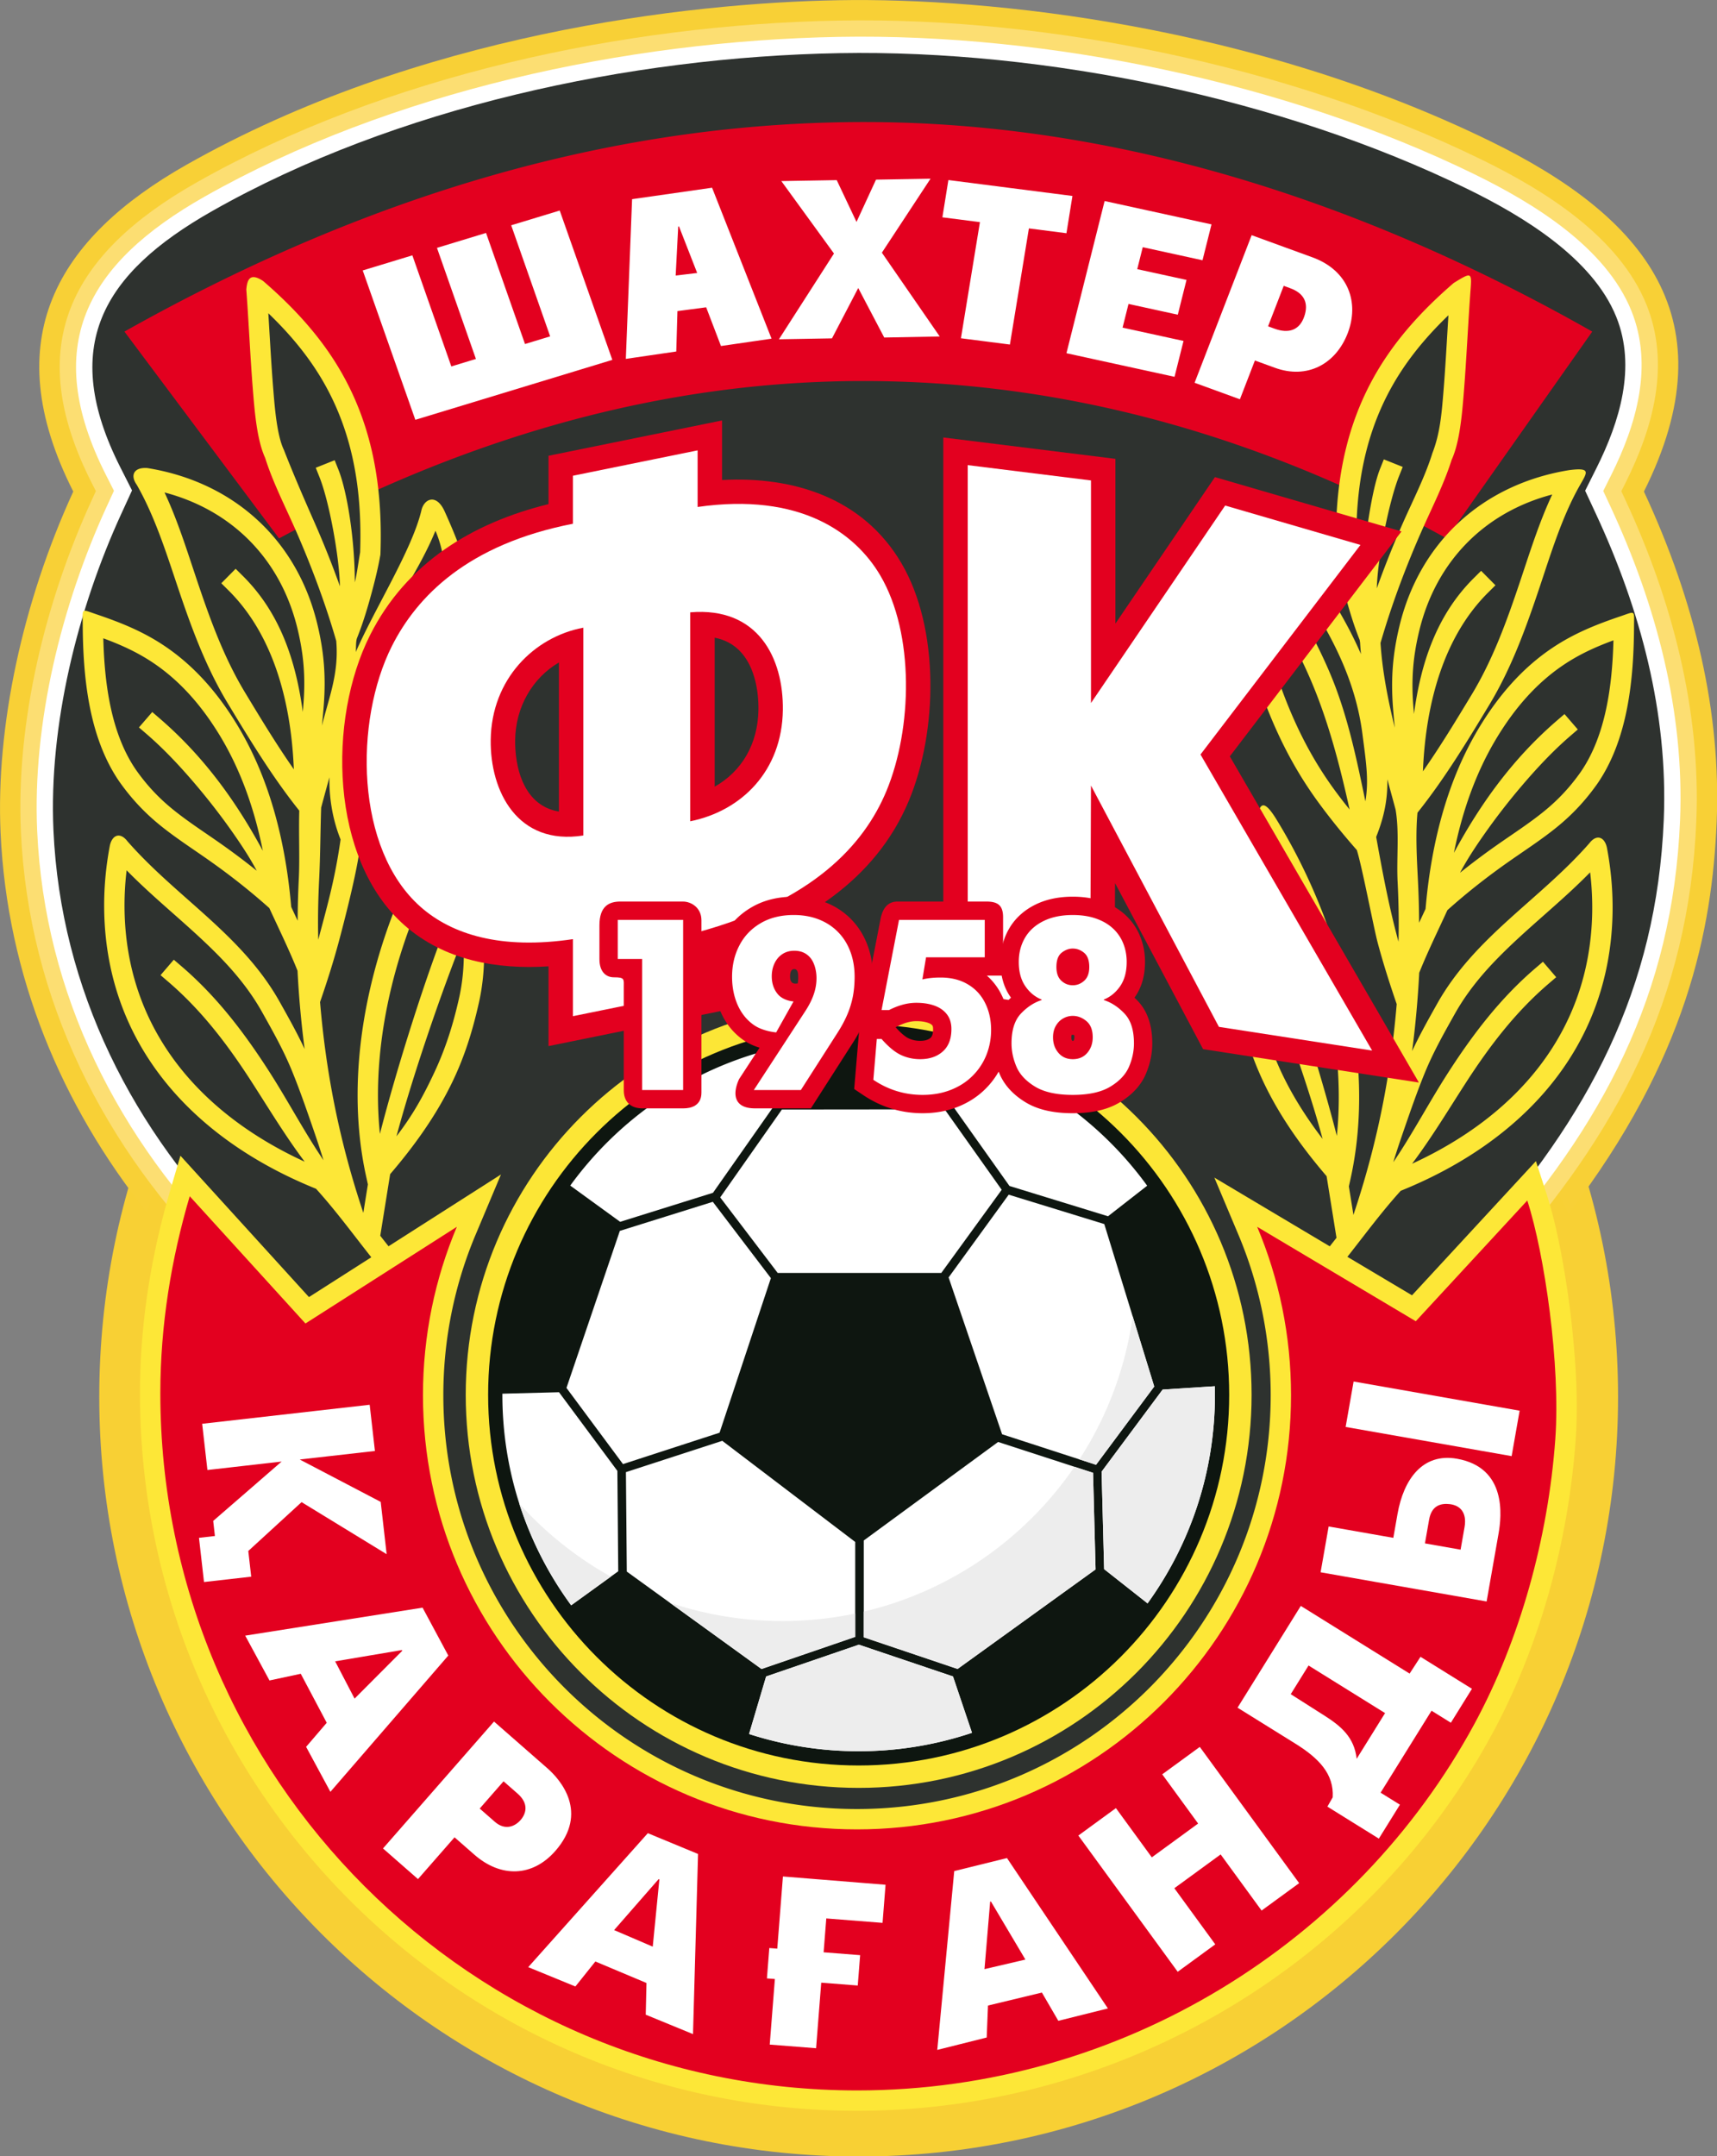 <svg xmlns="http://www.w3.org/2000/svg" viewBox="1 1 199.14 250"><rect x="1" y="1" width="199.14" height="250" fill="#808080" stroke="none"/><g transform="translate(-30.677 -59.623) scale(.441)"><defs><linearGradient id="a" x1="97.937" x2="497.372" y1="304.975" y2="304.975" gradientUnits="userSpaceOnUse"><stop offset="201392128%" stop-color="#f8d034"/><stop offset="201392158%" stop-color="#f8d036"/><stop offset="201392160%" stop-color="#f6e4c7"/><stop offset="100%" stop-color="#f7e5ca"/></linearGradient></defs><path fill="url(#a)" d="M297.654 304.975c110.283 0 199.718 89.435 199.718 199.717 0 110.283-89.435 199.717-199.718 199.717-110.282 0-199.717-89.434-199.717-199.717 0-110.282 89.435-199.717 199.717-199.717z"/><path fill="#f8d036" fill-rule="evenodd" d="M71.98 356.381c-1.258-27.793 5.743-60.561 19.12-89.688-20.29-40.03-4.234-66.646 29.75-85.895 60.894-34.49 131.707-42.555 171.436-43.274 40.067-.725 109.127 6.58 171.557 37.097 40.613 19.852 63.005 46.75 40.332 92.072 13.578 29.187 20.308 58.157 19.132 86.789-1.168 28.392-7.844 62.42-38.97 103.068-2.968-7.198-19.145-34.063-24.645-27.983-120.035 97.677-169.355-36.258-338.22-.686-2.742.578-8.678 20.368-10.962 28.358-22.573-28.29-36.827-62.27-38.53-99.858Z"/><path fill="#fcde72" fill-rule="evenodd" d="m97.043 266.579-1.168-2.306c-18.185-35.881-5.61-59.997 27.614-78.816 49.567-28.074 112.232-41.554 168.894-42.58 28.63-.517 57.792 2.634 85.792 8.55 28.523 6.026 57.098 15.189 83.316 28.005 16.631 8.129 36.147 20.26 43.361 38.15 6.322 15.674 1.768 32.257-5.465 46.715l-1.157 2.311 1.09 2.344c12.234 26.297 19.836 55.146 18.636 84.31-1.927 46.89-20.883 82.369-51.757 116.721l-.45.5-.522.424c-121.587 98.666-217.565 115.247-334.967-.728-31.1-30.72-50.936-70.019-52.93-114.04-1.32-29.12 6.523-60.837 18.635-87.21z"/><path fill="#fff" fill-rule="evenodd" d="m101.8 266.487-2.104-4.15c-17.143-33.824-5.279-55.49 25.904-73.153 48.873-27.68 110.987-41.012 166.86-42.024 54.926-.993 117.743 11.969 167.15 36.12 15.54 7.596 34.524 19.176 41.27 35.904 5.824 14.44 1.32 29.916-5.325 43.197l-2.08 4.16 1.962 4.218c11.974 25.74 19.414 53.774 18.24 82.327-1.887 45.886-20.454 80.421-50.663 114.033l-.225.25-.261.212c-119.802 97.217-213.398 114.002-329.258-.449-30.33-29.961-49.716-68.243-51.662-111.187-1.285-28.384 6.443-59.522 18.25-85.23Z"/><path fill="#2e322f" fill-rule="evenodd" d="M459.829 464.255c29.627-32.965 47.727-66.561 49.568-111.345 1.15-27.977-6.114-55.129-17.845-80.345l-2.834-6.092 3.007-6.009c6.056-12.106 10.501-26.49 5.182-39.678-6.283-15.58-24.823-26.641-39.178-33.657-48.61-23.762-110.986-36.666-165.191-35.686-55.142.998-116.694 14.207-164.826 41.468-29.216 16.548-40.258 35.796-24.196 67.489l3.039 5.995-2.805 6.108c-11.506 25.054-19.114 55.619-17.862 83.248 1.897 41.883 20.846 79.147 50.393 108.334 57.276 56.58 40.553 175.06 165.913 165.231 134.657-10.557 98.784-117.305 157.635-165.06z"/><path fill="#e3001f" fill-rule="evenodd" d="m104.556 224.64 40.66 54.371c2.43-1.308 4.86-2.585 7.288-3.83-14.302-21.42-14.033-57.68-11.34-58.984 2.695-1.306 27.247 24.447 27.508 51.15 43.813-19.991 87.032-29.646 129.699-29.711 43.35-.067 86.462 9.433 128.967 28.817-1.121-21.984 22.83-49.361 26.04-50.199 4.13-1.077 2.807 39.856-8.868 58.586a380.538 380.538 0 0 1 7.782 4.17l38.296-54.37c-61.68-34.981-125.863-54.956-190.783-55.088-63.652-.13-128.695 17.678-195.249 55.089Z"/><path fill="#fde737" fill-rule="evenodd" d="M490.029 366.801c-7.843 8.013-16.72 14.767-24.538 22.803-4.25 4.368-8.043 9.048-11.033 14.376-2.838 5.056-5.632 10.002-7.843 15.377-2 4.863-3.792 10.036-5.51 15.007-.985 2.854-1.969 5.747-2.845 8.652 5.204-7.695 9.409-15.773 14.497-23.66 6.523-10.11 13.648-19.438 22.83-27.31l2.033-1.741 3.484 4.065-2.032 1.742c-8.776 7.523-15.582 16.484-21.816 26.147-4.618 7.156-8.954 14.365-14.053 21.15 27.134-12.448 46.712-34.358 47.364-65.838a77.325 77.325 0 0 0-.538-10.77zm-55.13-60.304c.085-.296.175-.594.262-.89a230.67 230.67 0 0 1 1.113-3.647c2.666-8.468 5.801-16.646 9.406-24.822 2.66-6.033 5.949-12.476 7.912-18.752 2.141-4.618 2.757-12.137 3.168-17.141.74-9.029 1.124-18.104 1.789-27.144.388-5.082.409-5.222-4.42-2.223-6.719 5.795-12.876 12.194-17.828 19.584-10.05 14.993-13.356 31.576-13.101 49.26.063 4.497 1.13 8.453 2.316 12.857 1.084 4.016 2.334 8.25 3.898 12.106l.112.668c.06 1.024.139 2.05.234 3.075-4.81-11.111-11.82-21.075-19.043-31.474-2.301-3.192-2.436-4.463-4.64.427-4.647 10.313-9.647 17.72-6.303 29.371 4.246 14.792 9.499 27.888 18.591 40.39 3.202 4.403 6.71 8.717 10.307 12.801 1.443 4.618 4.383 20.254 5.506 24.45 1.45 5.418 3.153 10.745 4.978 16.046-1.537 18.339-4.958 35.786-10.775 53.581l-.602 1.845-1.205-7.494.465-2.106c6.96-31.576-3.033-67.759-19.79-94.83-3.467-5.428-4.274-3.258-4.88.787-1.793 7.523-3.945 14.875-5.216 22.526-1.439 8.667-1.703 17.251.231 25.874 1.616 7.201 3.651 13.856 6.842 20.539 4.258 8.92 10.074 17.031 16.493 24.518l2.603 16.2c-1.988 2.544-4 5.07-6.099 7.528l-1.738 2.035 4.07 3.478 1.74-2.036c6.507-7.618 12.184-15.93 18.917-23.358 31.717-12.805 54.971-37.275 55.709-72.844.119-5.782-.39-11.57-1.457-17.253-.55-2.825-2.64-3.863-4.646-1.269-12.976 14.825-30.125 24.55-40.03 42.2-2.316 4.127-4.59 8.175-6.574 12.43a262.567 262.567 0 0 0 1.866-20.584c2.24-5.59 4.911-10.996 7.414-16.467 5.167-4.62 10.502-8.8 16.178-12.781 4.23-2.967 8.63-5.803 12.637-9.064 4.143-3.373 7.558-7.05 10.646-11.43 8.065-11.724 9.556-27.598 9.618-41.44.018-4.223.463-3.904-3.536-2.548-6.456 2.188-12.27 4.508-17.975 8.339-7.939 5.33-14.067 12.492-19.024 20.614-8.526 13.972-12.619 30.31-14.157 46.481l-.144 1.525c-.561 1.206-1.128 2.415-1.693 3.626-.007-3.7-.118-7.38-.305-11.153-.288-5.83-.65-11.966-.118-17.785 7.08-8.867 12.974-18.576 18.836-28.271 5.852-9.68 9.648-20.163 13.228-30.834 3.002-8.948 5.976-18.789 10.663-26.996 1.948-3.411 2.935-4.678-2.75-3.971-22.528 3.619-39.308 18.654-44.708 40.96-1.792 7.405-2.284 13.817-1.713 21.382.136 1.803.309 3.6.477 5.4-1.815-7.426-3.283-14.922-3.755-22.296zm1.793 35.843c.733 2.677 1.467 5.334 2.171 7.967 1.022 5.965.226 12.747.529 18.866.265 5.374.376 10.549.24 15.875l-.282-1.039c-2.358-8.815-4.011-17.733-5.593-26.517 2.324-5.811 3.016-10.378 2.935-15.152zm-6.682-52.746a95.092 95.092 0 0 1-1.393-6.366c-.598-17.544 2.217-33.993 12.131-48.785 3.458-5.16 7.552-9.807 12.014-14.092-.426 6.822-.78 13.653-1.339 20.456-.445 5.431-.882 10.687-2.89 15.816-1.883 6.097-5.163 12.484-7.752 18.355a253.84 253.84 0 0 0-6.853 17.153c.168-7.81 3.28-23.054 5.823-29.427l.993-2.486-4.973-1.985-.993 2.487c-2.28 5.712-4.135 19.248-4.768 28.874zm-21.046-4.78c-.544 1.142-1.1 2.317-1.633 3.504l.114.177c5.324 8.254 10.199 16.66 14.06 25.707 4.65 10.896 7.02 22.391 9.416 33.94.966-5.69.126-10.63-.769-17.642-2.254-17.647-11.396-31.56-21.188-45.685zm-4.03 9.708a22.941 22.941 0 0 0-.716 3.069c-.46 2.99-.128 5.79.703 8.685 4.067 14.173 9.061 26.736 17.774 38.716a129.22 129.22 0 0 0 4.077 5.295c-2.564-11.55-5.546-23.099-10.192-33.984-3.254-7.625-7.264-14.783-11.647-21.781zm79.825 36.47c-4.599 3.971-8.875 8.556-12.808 13.182a172.047 172.047 0 0 0-9.93 12.848c-2.188 3.13-4.405 6.484-6.207 9.887a187.735 187.735 0 0 1 9.783-7.335c4.118-2.888 8.432-5.66 12.333-8.833 3.763-3.063 6.833-6.369 9.631-10.338 6.625-9.63 8.294-22.842 8.601-34.592-4.6 1.693-8.9 3.62-13.115 6.45-7.287 4.891-12.89 11.506-17.438 18.958-5.674 9.297-9.26 19.744-11.4 30.447 7.098-13.125 15.592-24.835 27.051-34.726l2.027-1.75 3.499 4.054zm-25.3-41.572c-9.85 9.765-13.967 22.449-15.763 35.753-.064-.727-.125-1.455-.18-2.183-.528-7.009-.083-12.856 1.579-19.719 4.45-18.382 17.317-31.174 34.964-35.8-3.438 7.31-5.922 15.31-8.45 22.844-3.447 10.273-7.1 20.45-12.734 29.766-4.117 6.811-8.255 13.649-12.826 20.175l.056-1.139c.808-16.33 5.159-34.033 17.123-45.895l1.901-1.885-3.77-3.802zm-36.047 146.674c-4.313-16.876-12.344-42.496-18.49-57.445l-1.017-2.477-1.464.602c.89-5.305 2.214-10.574 3.554-15.906 12.365 22.198 20.038 49.771 17.417 75.226zm-21.906-51.621c5.962 14.884 14.089 37.171 18.159 52.413-4.07-5.33-7.723-10.988-10.608-17.032-3.015-6.317-4.921-12.599-6.448-19.405-1.227-5.467-1.466-10.761-1.103-15.976zM105.13 366.266c7.844 8.012 16.72 14.766 24.539 22.802 4.249 4.368 8.043 9.049 11.033 14.377 2.837 5.055 5.631 10.001 7.842 15.376 2 4.863 3.793 10.037 5.51 15.007.986 2.854 1.97 5.748 2.846 8.653-5.205-7.696-9.41-15.774-14.497-23.66-6.523-10.11-13.649-19.438-22.83-27.31l-2.033-1.742-3.485 4.065 2.033 1.742c8.776 7.524 15.581 16.484 21.816 26.147 4.617 7.157 8.953 14.366 14.052 21.15-27.133-12.447-46.712-34.357-47.364-65.838a77.326 77.326 0 0 1 .539-10.77zm55.13-60.304c-2.766-9.631-6.625-19.936-10.78-29.36-2.661-6.032-5.95-12.475-7.912-18.752-2.142-4.618-2.758-12.137-3.169-17.14-.74-9.029-1.124-18.104-1.789-27.144.219-2.355.804-4.616 4.42-2.224 6.72 5.796 12.876 12.194 17.829 19.585 10.593 15.805 13.694 33.376 13.028 52.143l-.007.187-.032.184c-.57 3.22-1.354 6.446-2.205 9.602-1.084 4.017-2.334 8.25-3.897 12.107-.381.933-.25 2.7-.346 3.743 4.808-11.111 14.697-26.693 17.222-37.092.635-3.192 3.951-4.766 6.155.124 4.648 10.312 9.952 23.64 6.608 35.292-4.245 14.792-9.499 27.888-18.59 40.39-3.203 4.403-6.71 8.565-10.307 12.649-.837 6.891-4.384 20.406-5.507 24.602-1.45 5.418-3.152 10.744-4.978 16.045 1.538 18.34 4.958 35.786 10.775 53.581l.603 1.845 1.204-7.493-.464-2.106c-6.96-31.576 3.032-67.759 19.788-94.831 3.468-5.427 4.275-3.258 4.881.788 1.794 7.523 3.945 14.874 5.216 22.526 1.44 8.667 1.704 17.251-.23 25.873-1.617 7.202-3.652 13.856-6.843 20.54-4.258 8.92-10.074 17.03-16.493 24.518l-2.603 16.2c1.988 2.544 4 5.07 6.099 7.527l1.738 2.036-4.07 3.477-1.74-2.036c-6.507-7.618-12.183-15.929-18.917-23.357-31.717-12.806-54.971-37.275-55.708-72.845-.12-5.782.39-11.57 1.457-17.252.55-2.825 2.64-3.863 4.645-1.269 12.976 14.825 30.125 24.55 40.03 42.2 2.316 4.126 4.59 8.174 6.574 12.429a262.567 262.567 0 0 1-1.866-20.584c-1.719-4.29-3.729-8.557-5.705-12.786-.579-1.242-1.143-2.445-1.709-3.68-5.166-4.62-10.502-8.8-16.178-12.781-4.23-2.967-8.63-5.804-12.637-9.065-4.143-3.372-7.558-7.05-10.646-11.43-8.065-11.724-9.556-27.597-9.618-41.44-.018-4.223-.463-3.903 3.537-2.547 6.455 2.188 12.269 4.508 17.975 8.339 7.938 5.33 14.066 12.492 19.023 20.614 8.526 13.971 12.62 30.31 14.157 46.48l.145 1.525c.56 1.206 1.127 2.415 1.692 3.627.007-3.7.118-7.38.305-11.153.257-5.225-.047-11.813.119-17.785-7.081-8.867-12.975-18.577-18.837-28.272-5.852-9.679-9.648-20.163-13.228-30.833-3.002-8.948-5.976-18.335-10.663-26.542-1.796-2.502-.813-4.678 2.75-4.426 22.528 3.62 39.308 18.655 44.708 40.961 1.792 7.405 2.284 13.816 1.713 21.382-.136 1.802-.308 3.6-.477 5.399 1.816-7.426 4.498-13.707 3.755-22.295zm-1.793 35.843c-.733 2.676-1.467 5.333-2.17 7.966-.196 5.583-.224 12.7-.53 18.866-.265 5.375-.376 10.55-.24 15.876l.282-1.04c2.337-8.733 4.143-15.201 5.594-25.304-2.325-5.811-3.017-11.59-2.936-16.364zm6.683-51.232c.53-2.108 1.01-5.754 1.392-7.88.598-17.545-2.216-33.994-12.13-48.786-3.459-5.16-7.552-9.807-12.015-14.091.426 6.822.78 13.652 1.34 20.455.343 4.196.92 11.653 2.744 15.446 2.497 6.375 5.136 12.461 7.897 18.725a253.84 253.84 0 0 1 6.853 17.153c-.167-7.809-2.825-22.295-5.368-28.669l-.993-2.486 4.973-1.985.993 2.487c2.28 5.712 4.286 18.188 4.314 29.631zm21.197-13.567c.544 1.141 3.221 8.074 1.482 10.776-4.154 6.687-12.813 22.694-14.174 25.884-4.65 10.896-7.02 22.392-9.417 33.94-.966-5.69-.126-10.63.77-17.642.732-6.48 1.383-11.84 3.747-18.645 4.073-11.728 12.664-22.192 17.592-34.313zm3.88 16.98c.315 1.052.561 2.08.714 3.07.461 2.99.129 5.79-.702 8.684-4.068 14.174-9.062 26.737-17.775 38.717a129.224 129.224 0 0 1-4.077 5.295c2.565-11.55 5.546-23.1 10.192-33.984 3.254-7.625 7.264-14.784 11.647-21.782zM110.4 330.457c4.6 3.97 8.876 8.556 12.808 13.181 3.5 4.118 6.836 8.419 9.931 12.849 2.188 3.13 4.405 6.483 6.206 9.886a187.735 187.735 0 0 0-9.783-7.334c-4.118-2.889-8.432-5.66-12.332-8.834-3.764-3.063-6.834-6.368-9.632-10.337-6.625-9.631-8.294-22.843-8.6-34.593 4.6 1.693 8.9 3.62 13.115 6.45 7.286 4.892 12.89 11.506 17.438 18.958 5.674 9.298 9.26 19.745 11.4 30.447-7.099-13.125-15.593-24.835-27.052-34.726l-2.027-1.749-3.498 4.053zm25.3-41.573c9.85 9.765 13.967 22.45 15.763 35.754.064-.727.125-1.455.18-2.183.529-7.009.083-12.857-1.578-19.72-4.45-18.382-17.318-31.173-34.965-35.8 3.439 7.31 5.923 15.31 8.45 22.844 3.447 10.274 7.101 20.45 12.734 29.767 4.118 6.81 8.255 13.649 12.826 20.175l-.056-1.14c-.807-16.329-5.158-34.032-17.123-45.894l-1.901-1.885 3.77-3.803zm36.047 146.674c4.313-16.876 12.345-42.495 18.49-57.445l1.017-2.476 1.464.602c-.89-5.305-2.213-10.574-3.554-15.906-12.364 22.198-20.038 49.77-17.417 75.225zm21.906-51.62c-5.961 14.883-13.482 37.02-17.553 52.26 4.07-5.329 6.763-9.95 10.002-16.88 2.964-6.34 4.922-12.598 6.449-19.404 1.226-5.467 1.465-10.762 1.102-15.977z"/><path fill="#fce636" fill-rule="evenodd" d="M297.654 400.818c57.063 0 103.34 46.276 103.34 103.339 0 57.063-46.277 103.339-103.34 103.339-57.062 0-103.339-46.276-103.339-103.34 0-57.062 46.277-103.338 103.34-103.338z"/><path fill="#fde737" fill-rule="evenodd" d="m153.086 478.466 50.5-32.24-6.673 15.842c-5.634 13.372-8.487 27.682-8.487 42.19 0 60.076 48.718 108.795 108.794 108.795 60.076 0 108.795-48.719 108.795-108.795 0-14.508-2.854-28.818-8.488-42.19l-6.323-15.01 51.983 30.939 32.584-35.27 2.822 8.695c1.732 5.338 2.971 11.014 3.999 16.527a239.764 239.764 0 0 1 2.878 20.375c.9 9.114 1.396 18.699.74 27.842-1.89 26.322-9.304 53.793-21.896 77.04-33.009 60.943-97.666 99.18-167.04 99.18-104.157 0-188.628-84.47-188.628-188.628 0-18.081 2.843-35.99 7.944-53.32l2.689-9.134z"/><path fill="#e3001f" fill-rule="evenodd" d="M473.5 453.075c4.58 14.107 8.761 43.322 7.37 62.708-1.879 26.164-9.36 52.896-21.264 74.873-31.038 57.304-92.755 96.376-162.332 96.376C196.072 687.032 114 604.961 114 503.758c0-17.992 2.891-35.379 7.727-51.807l30.436 33.456 39.815-25.418c-5.735 13.614-8.907 28.572-8.907 44.269 0 63.032 51.117 114.149 114.15 114.149 63.031 0 114.148-51.117 114.148-114.149 0-15.697-3.172-30.655-8.907-44.269l41.714 24.827z"/><g fill-rule="evenodd"><path fill="#e3001f" d="M261.726 263.66c18.656-1.009 37.036 4.633 47.16 21.847 10.14 17.242 9.541 44.277 1.988 62.417-8.803 21.14-28.172 32.93-49.148 39.454v15.82l-45.639 9.283v-20.966c-13.528.884-27.362-1.54-37.867-10.786-19.693-17.336-20.221-54.12-9.085-76.252 9.593-19.065 26.984-29.57 46.952-34.482v-12.709l45.639-9.283zm-42.906 47.968c-7.03 4.132-11.394 11.758-11.51 20.422-.01.79.01 1.581.06 2.37.538 8.337 4.035 15.188 11.45 16.4zm40.964 32.649c7.116-3.996 11.389-11.216 11.509-20.232.067-5.033-1.005-10.962-4.388-14.886-1.961-2.276-4.427-3.509-7.121-4.054z"/><path fill="#fff" d="m222.512 262.536 32.788-6.67v14.882c26.938-3.865 41.426 6.759 48.047 18.016 9.023 15.343 8.432 40.27 1.595 56.69-5.952 14.295-19.535 28.914-49.642 37.104v15.39l-32.788 6.669v-20.254c-18.997 2.825-31.853-1.244-40.046-8.457-17.326-15.252-17.456-48.935-7.59-68.541 6.596-13.11 19.942-26.806 47.636-32.207zm2.733 39.946c-12.936 2.429-24.147 13.499-24.36 29.482-.18 13.558 7.047 27.88 24.36 25.148zm28.113 50.899c13.543-2.732 24.146-13.267 24.36-29.25.18-13.559-6.44-27.201-24.36-25.683z"/></g><g fill-rule="evenodd"><path fill="#e3001f" d="m365.179 301.405 26.174-38.506 49.066 14.278-45.153 59.135 49.731 85.752-56.764-8.781-23.154-43.657-.161 41.636-45.002-7.125V252.475l45.263 5.62z"/><path fill="#fff" d="m326.34 259.747 32.413 4.025v58.515l35.289-51.914 35.582 10.355-42.069 55.095 45.14 77.836-40.295-6.233-33.647-63.44-.231 59.758-32.181-5.095z"/></g><g fill-rule="evenodd"><path fill="#0e1610" d="M297.654 406.708c53.811 0 97.45 43.638 97.45 97.449 0 53.81-43.639 97.449-97.45 97.449-53.81 0-97.449-43.639-97.449-97.45 0-53.81 43.639-97.448 97.45-97.448z"/><path fill="#fff" d="M326.976 415.143c18.885 6.22 35.115 18.282 46.558 34.046l-10.299 8.03-25.917-7.965-15.16-21.37zm64.351 86.763c.018.749.029 1.498.029 2.25 0 20.476-6.576 39.415-17.723 54.833l-11.422-9-.665-25.57.033-.104 16.02-21.534zm-63.866 91.107a93.546 93.546 0 0 1-29.807 4.845 93.588 93.588 0 0 1-28.823-4.526l4.485-15.13 24.39-8.357 24.758 8.354zm-105.414-33.515c-11.373-15.508-18.094-34.64-18.094-55.341l.004-.293 14.893-.386 15.346 20.675.227 26.401zm-.245-110.345c11.888-16.365 28.94-28.732 48.761-34.713l4.856 13.721-16.077 22.89-24.414 7.629zm77.196 93.302 35.338-25.902 24.967 8.113.66 25.397-36.296 26.169-24.669-8.324zm36.377-27.928L321.31 473.3l15.807-21.756 25.135 7.725 13.14 42.712-15.306 20.574zm-15.985-42.411h-43.034l-15.115-19.857 16.225-23.1 42.809-.043 14.998 21.14zm-44.82 1.366-13.496 40.64-25.398 8.252-14.867-20.03 14.036-41.282 24.452-7.643zm-12.78 42.772 34.96 26.585v24.957l-24.65 8.447-35.428-25.617-.225-26.138z"/><path fill="#ededed" d="M391.327 501.906c.018.749.028 1.499.028 2.25 0 20.476-6.575 39.415-17.722 54.833l-11.422-9-.665-25.57.033-.104 16.02-21.534zm-63.866 91.107a93.546 93.546 0 0 1-29.807 4.845 93.588 93.588 0 0 1-28.823-4.526l4.485-15.13 24.39-8.357 24.758 8.354zm-105.414-33.515a93.416 93.416 0 0 1-13.651-26.765 93.439 93.439 0 0 0 24.086 19.223zm132.369-36.42 4.887 1.588.66 25.397-36.296 26.169-24.669-8.324v-6.752c22.896-5.39 42.53-19.244 55.418-38.078zm15.303-39.537 5.673 18.44-15.306 20.574-4.374-1.421a92.45 92.45 0 0 0 14.007-37.593zm-72.97 78.115v6.14l-24.65 8.447-24.107-17.432c9.303 3.127 19.265 4.821 29.621 4.821a93.3 93.3 0 0 0 19.136-1.976z"/></g><path fill="#fff" fill-rule="evenodd" d="m277.317 185.072 13.844 19.043-14.475 22.547 13.954-.243 6.902-13.236 6.838 13.016 14.597-.275-15.218-22.03 12.796-19.452-14.338.25-5.128 11.12-5.202-10.993zm74.983 13.71-9.874-1.266-4.996 30.53-12.879-1.652 4.996-30.53-9.874-1.265 1.579-9.799 32.627 4.184zm28.425 37.748-28.423-6.206 10.036-40.007 28.113 6.14-2.365 9.43-15.718-3.433-1.448 5.772 12.96 2.83-2.294 9.145-12.96-2.83-1.563 6.23 16.028 3.5zm45.533-11.434c-3.134 8.101-10.647 12.15-19.137 9.057l-5.255-1.914-3.945 10.198-11.919-4.342 15.008-38.799 15.955 5.812c9.616 3.502 12.378 12.012 9.293 19.988zm-11.406-4.442c1.18-3.46.047-6.054-3.727-7.429l-1.683-.613-4.117 10.643 1.726.628c3.573 1.302 6.527.506 7.8-3.23zm-140.11 5.848-13.3 1.933-3.894-10.177-7.555.998-.307 10.62-13.263 1.94 1.642-41.986 21.038-3.013zm-19.556-17.269-4.784-12.239-.204.03-.67 12.883zM232.87 232.08l-51.81 15.753-13.835-39.266 13.054-3.969 10.246 29.203 6.471-1.967-10.246-29.203 12.907-3.925 10.246 29.204 6.617-2.012-10.246-29.203 12.762-3.88zm130.336 433.4-13.04 3.252-4.321-7.428-14.178 3.414-.337 8.404-13.002 3.258 4.463-47.01 13.874-3.424zm-21.697-12.847-9.072-15.274-.2.05-1.491 17.736zM158.726 608.53l-6.39-11.822 5.424-6.328-6.83-12.885-8.224 1.761-6.386-11.785 46.645-7.356 6.764 12.588zm6.355-24.504 12.542-12.582-.098-.182-17.551 2.963zm89.007 88.201-12.43-5.107.194-8.333-13.443-5.651-5.252 6.569-12.404-5.083 31.455-35.22 13.205 5.465zm-10.59-22.993 1.745-17.679-.19-.079-11.713 13.403zm111.935-29.21 9.88-7.208 9.44 12.941 12.181-8.886-9.44-12.941 9.879-7.208 26.13 35.815-9.88 7.208-10.766-14.756-12.18 8.886 10.765 14.757-9.88 7.208zm41.867-33.615 16.634-26.756 28.62 17.794 2.863-4.412 13.53 8.412-5.546 8.92-5.082-3.16-13.396 21.546 5.082 3.16-5.545 8.92-13.53-8.412 1.392-2.432c.365-6.165-3.643-10.289-9.856-14.15zm38.797 1.423-20.123-12.51-4.686 7.536 8.873 5.642c4.356 2.77 7.846 5.688 8.464 11.35zm-234.341 2.224 14.038 12.286c3.535 3.095 10.899 11.664 2.096 21.721-6.015 6.872-14.32 7.104-21.325.973l-5.194-4.546-9.612 10.98-9.202-8.054zm2.504 15.708-6.27 7.164 3.97 3.475c2.75 2.407 5.348 1.188 6.776-.45 1.369-1.57 2.34-4.222-.784-6.957zm258.546-47.277 3.136-17.845c.813-4.628 2.217-17.368-10.947-19.681-8.995-1.581-14.015 5.362-15.625 14.526l-1.103 6.271-17.01-2.989-2.116 12.045zm-6.846-13.62-9.377-1.647 1.098-6.252c.684-3.89 3.286-4.32 5.44-4.07 2.512.292 4.591 1.998 3.873 6.082zm-30.234-32.263 2.098-11.945 43.66 7.673-2.099 11.945zM277.738 630.787l26.988 2.177-.787 10.018-14.8-1.163-.7 8.9 9.603.754-.627 7.982-9.602-.755-1.354 17.242-12.192-.958 1.354-17.241-2.092-.164.627-7.982 2.092.165zM169.054 506.772l1.38 12.15-19.767 2.246 21.288 11.14 1.561 13.747-22.367-13.684-14.018 12.841.768 6.756-12.415 1.41-1.32-11.624 4.19-.476-.45-3.966 17.993-15.602-19.514 2.217-1.38-12.151z"/><g fill-rule="evenodd"><path fill="#e3001f" d="M233.279 394.396c-2.122 0-3.799-1.497-3.799-4.75v-8.922c0-5.07 2.578-6.244 5.517-6.244h16.41c2.273 0 4.899 1.663 4.899 4.92v45.32c0 3.492-2.814 4.131-4.702 4.131h-10.837c-3.334 0-4.885-1.973-4.885-4.723v-26.994c0-2.254.349-2.738-2.603-2.738z"/><path fill="#fff" d="M240.7 424.032v-34.455h-6.4v-10.278h17.188v44.733z"/><path fill="#e3001f" d="M280.05 395.694c.347.382.934.416 1.575.31.08-.452.125-.914.125-1.385 0-.808.057-2.385-1.026-2.385-.947 0-1.106 1.133-1.106 1.891 0 .57.048 1.143.433 1.569zm-8.456 17.209c-1.454-.445-2.855-1.066-4.053-1.874-2.703-1.824-4.715-4.315-6.064-7.29-1.344-2.995-1.935-6.212-1.935-9.486 0-3.657.768-7.195 2.456-10.434 1.705-3.312 4.227-5.922 7.437-7.801 3.405-2.002 7.237-2.816 11.16-2.816 3.779 0 7.455.8 10.785 2.65a18.87 18.87 0 0 1 7.508 7.675c1.759 3.322 2.52 6.972 2.52 10.715 0 2.08-.168 4.175-.57 6.228a28.529 28.529 0 0 1-1.794 5.74c-.836 1.936-1.863 3.783-3.003 5.538L285.09 428.85h-14.74c-5.384 0-6.008-3.619-4.148-7.684z"/><path fill="#fff" d="M282.453 424.032h-12.366l13.531-20.74c2.261-3.466 2.95-6.206 2.95-8.673 0-1.906-.517-3.987-1.56-5.276-1.044-1.288-2.465-1.928-4.284-1.928-1.203 0-2.247.298-3.152.895-.894.596-1.58 1.416-2.058 2.439-.476 1.022-.715 2.151-.715 3.376 0 1.885.537 3.462 1.62 4.74.953 1.123 2.588 1.754 4.106 1.882l-4.568 8.137c-1.946-.194-4.184-.813-5.721-1.85-1.897-1.28-3.35-3.036-4.365-5.272-1.003-2.237-1.51-4.74-1.51-7.51 0-3.013.636-5.76 1.919-8.221 1.272-2.471 3.14-4.42 5.596-5.858 2.445-1.438 5.359-2.152 8.718-2.152 3.181 0 5.995.682 8.43 2.034a14 14 0 0 1 5.607 5.73c1.302 2.46 1.958 5.283 1.958 8.457 0 1.896-.16 3.664-.477 5.283a23.597 23.597 0 0 1-1.49 4.772c-.668 1.544-1.542 3.163-2.635 4.845z"/><path fill="#e3001f" d="M331.388 393.96a16.353 16.353 0 0 1 3.854 5.073c1.434 2.88 2.063 6.008 2.063 9.215 0 2.839-.51 5.614-1.547 8.262a20.989 20.989 0 0 1-4.64 7.102c-2.099 2.134-4.61 3.728-7.386 4.834-2.953 1.175-6.088 1.683-9.259 1.683-5.678 0-10.931-1.613-15.642-4.782l-2.35-1.581 1.514-17.973h.234l5.17-26.687c.617-3.181 2.133-4.626 4.519-4.626h23.27c3.047 0 4.447.972 4.447 4.128v15.351zm-24.003 13.57c.903 1.017 2.2 2.337 3.404 2.912.966.456 1.96.656 3.028.656.948 0 2.02-.142 2.761-.806.576-.51.652-1.598.652-2.3 0-.246-.024-.709-.186-.92-.263-.342-.674-.545-1.078-.69-.989-.355-2.109-.462-3.153-.462-1.73 0-3.447.596-4.97 1.377z"/><path fill="#fff" d="M330.816 389.14h-15.438l-.964 5.816c1.342-.33 2.933-.5 4.782-.5 2.773 0 5.159.596 7.167 1.789 2.008 1.182 3.529 2.833 4.563 4.93 1.044 2.099 1.56 4.463 1.56 7.073a17.64 17.64 0 0 1-1.212 6.496 16.14 16.14 0 0 1-3.59 5.486c-1.57 1.597-3.489 2.844-5.735 3.738-2.247.895-4.742 1.342-7.476 1.342-4.711 0-9.026-1.32-12.953-3.962l.905-10.736h1.252c1.79 2.035 3.47 3.43 5.05 4.186 1.581.745 3.271 1.119 5.09 1.119 2.465 0 4.454-.672 5.965-2.024 1.51-1.342 2.267-3.313 2.267-5.9 0-1.545-.398-2.834-1.184-3.857-.785-1.022-1.868-1.788-3.27-2.289-1.392-.5-2.982-.746-4.782-.746-2.296 0-4.692.64-7.167 1.907h-1.969l4.593-23.709h22.546z"/><path fill="#e3001f" d="M370.193 399.749c.301.283.595.576.88.879 2.867 3.015 3.8 7.085 3.8 11.135 0 2.76-.589 5.437-1.66 7.972-1.362 3.241-3.834 5.676-6.79 7.477-3.684 2.268-8.208 2.917-12.464 2.917-4.262 0-8.795-.646-12.478-2.915-2.958-1.809-5.426-4.245-6.784-7.475-1.073-2.54-1.661-5.216-1.661-7.976 0-4.041.931-8.11 3.782-11.128.289-.306.587-.603.892-.89a16.28 16.28 0 0 1-.231-.332c-1.835-2.69-2.534-5.847-2.534-9.069 0-3.096.724-6.067 2.282-8.748 1.618-2.782 4.002-4.868 6.876-6.294 3.068-1.521 6.453-2.1 9.856-2.1 2.608 0 5.223.334 7.692 1.196 2.259.788 4.35 1.956 6.117 3.58a15.643 15.643 0 0 1 3.918 5.657c.867 2.14 1.278 4.402 1.278 6.71 0 3.222-.705 6.386-2.546 9.085-.074.108-.149.214-.225.319zm-16.04 11.34c.203-.264.236-.609.236-.935 0-.15-.01-.452-.055-.645-.11-.08-.233-.149-.365-.149-.067 0-.093.006-.176.054a.73.73 0 0 0-.105.149c-.085.152-.099.425-.099.591 0 .319.028.652.242.939a1.768 1.768 0 0 0 .321-.004z"/><path fill="#fff" d="M362.13 400.25v.127c1.989.639 3.808 1.832 5.449 3.568 1.65 1.736 2.475 4.345 2.475 7.818 0 2.045-.427 4.079-1.283 6.103-.855 2.034-2.475 3.78-4.871 5.24-2.386 1.47-5.706 2.204-9.94 2.204-4.255 0-7.576-.735-9.962-2.205-2.385-1.459-4.006-3.205-4.86-5.24-.856-2.023-1.283-4.057-1.283-6.102 0-3.473.825-6.082 2.465-7.818 1.64-1.736 3.46-2.929 5.458-3.568v-.128c-1.75-.703-3.191-1.885-4.315-3.547-1.133-1.66-1.7-3.78-1.7-6.358 0-2.353.547-4.463 1.63-6.326 1.084-1.864 2.705-3.334 4.852-4.4 2.147-1.064 4.712-1.597 7.714-1.597 2.306 0 4.334.31 6.104.927 1.77.617 3.25 1.48 4.443 2.577a10.792 10.792 0 0 1 2.714 3.92c.616 1.523.925 3.152.925 4.9 0 2.576-.567 4.696-1.7 6.357-1.143 1.662-2.575 2.844-4.315 3.547zm-8.17-3.76c1.142 0 2.146-.405 3.03-1.204.876-.799 1.313-2.002 1.313-3.6 0-1.736-.447-2.972-1.351-3.728-.905-.745-1.9-1.118-2.993-1.118-1.024 0-1.988.362-2.913 1.086-.924.735-1.382 1.981-1.382 3.76 0 1.609.428 2.812 1.293 3.61.865.8 1.859 1.193 3.002 1.193zm.01 19.427c1.61 0 2.882-.555 3.826-1.672.945-1.108 1.412-2.472 1.412-4.09 0-1.897-.546-3.313-1.64-4.23-1.103-.925-2.296-1.384-3.599-1.384a5.04 5.04 0 0 0-2.554.682c-.806.458-1.442 1.118-1.93 1.981-.476.852-.714 1.842-.714 2.95 0 1.62.466 2.983 1.41 4.09.945 1.118 2.208 1.673 3.788 1.673z"/></g></g></svg>